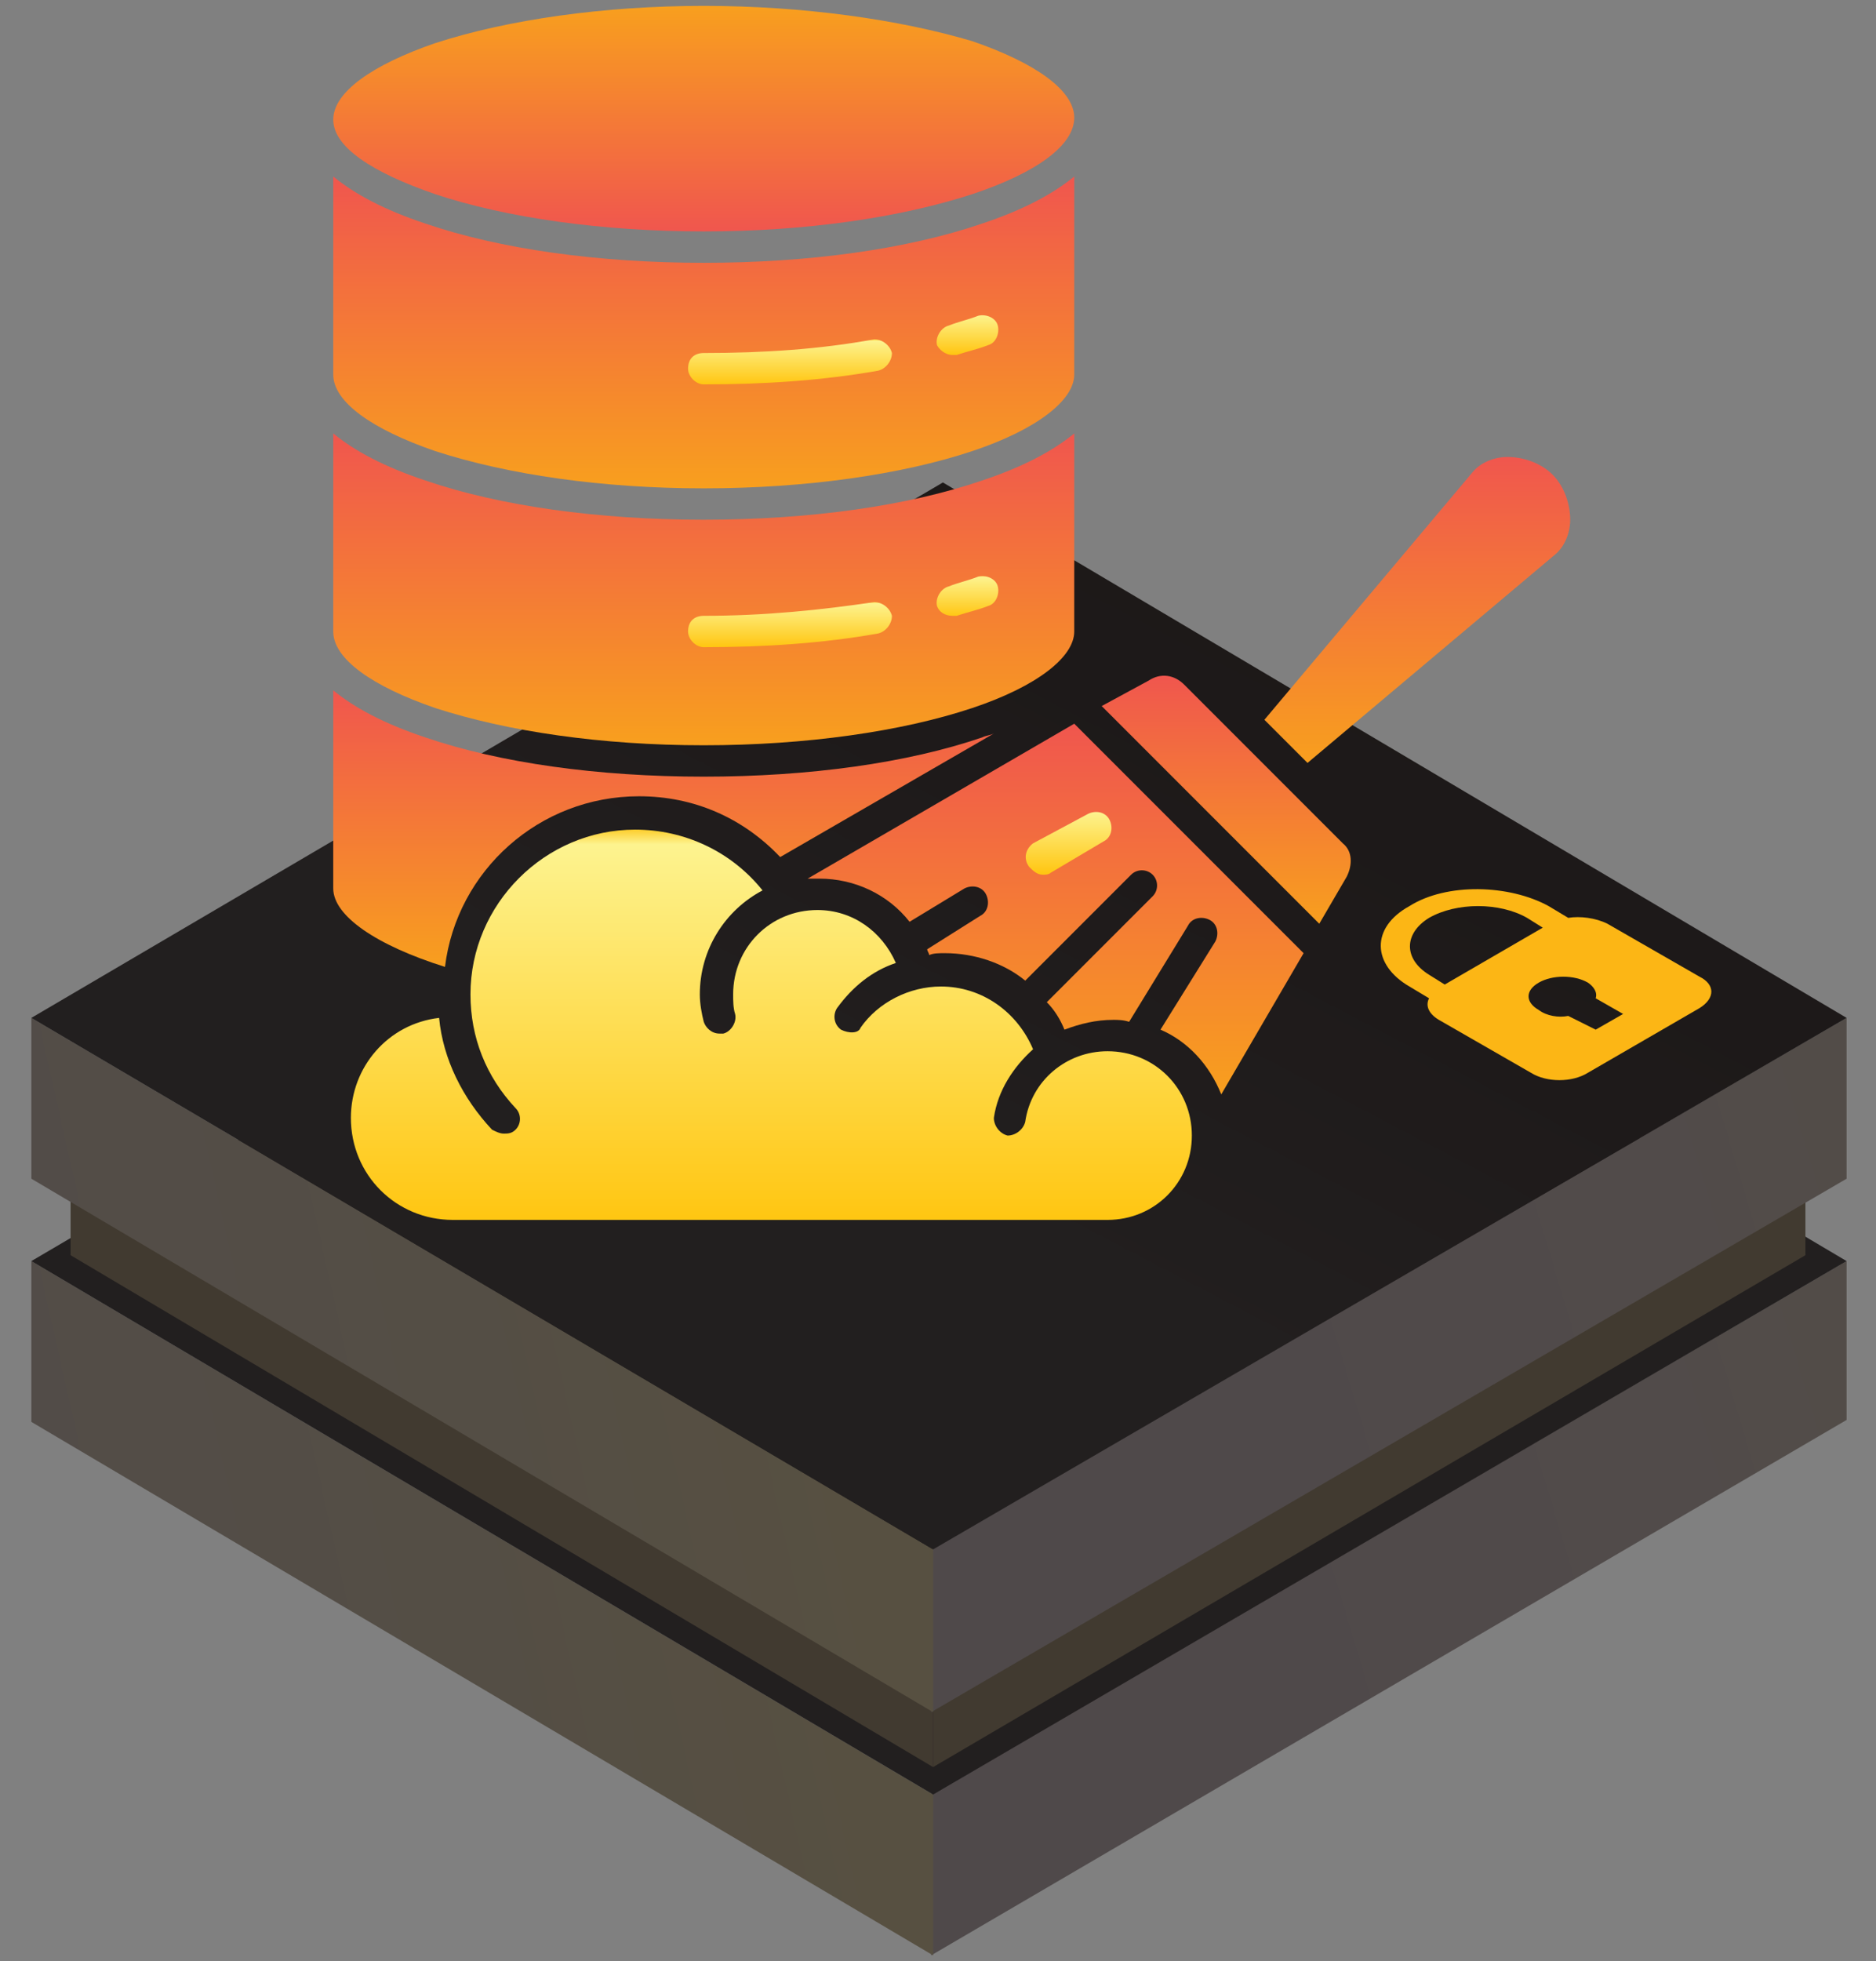 <svg xmlns="http://www.w3.org/2000/svg" xmlns:xlink="http://www.w3.org/1999/xlink" id="Layer_1" x="0px" y="0px" viewBox="0 0 95.7 100" style="enable-background:new 0 0 95.7 100;" xml:space="preserve"><rect x="0" y="0" width="95.7" height="100" fill="#808080" stroke="none"/><style type="text/css">	.st0{fill:url(#SVGID_1_);}	.st1{fill:url(#SVGID_00000150818663698313909350000003281791498738415522_);}	.st2{fill:url(#SVGID_00000070810481021295447590000012347988643828693419_);}	.st3{fill:#413A30;}	.st4{fill:url(#SVGID_00000011710371059628188820000014923050811099218089_);}	.st5{fill:url(#SVGID_00000094593618414562214050000009548649824773670539_);}	.st6{fill:url(#SVGID_00000012437052058684638390000007051542166802070936_);}	.st7{fill-rule:evenodd;clip-rule:evenodd;fill:url(#SVGID_00000181079355791219971730000007994543337285702068_);}	.st8{fill-rule:evenodd;clip-rule:evenodd;fill:url(#SVGID_00000003816678430873854660000004693540860869945009_);}	.st9{fill-rule:evenodd;clip-rule:evenodd;fill:url(#SVGID_00000139290822120180155390000008924160612020430002_);}	.st10{fill-rule:evenodd;clip-rule:evenodd;fill:url(#SVGID_00000006676110342216550940000003752225519454154171_);}	.st11{fill-rule:evenodd;clip-rule:evenodd;fill:url(#SVGID_00000097487133870979729890000010554882289834500253_);}	.st12{fill-rule:evenodd;clip-rule:evenodd;fill:url(#SVGID_00000160174121015250360170000009900896925994354324_);}	.st13{fill-rule:evenodd;clip-rule:evenodd;fill:url(#SVGID_00000084490949843319125920000006045094005576428460_);}	.st14{fill-rule:evenodd;clip-rule:evenodd;fill:url(#SVGID_00000158712586882708825100000012017386753586003340_);}	.st15{fill-rule:evenodd;clip-rule:evenodd;fill:url(#SVGID_00000042017910516450057400000009944413211982614174_);}	.st16{fill-rule:evenodd;clip-rule:evenodd;fill:url(#SVGID_00000051360965510787872400000008193008091447403193_);}	.st17{fill-rule:evenodd;clip-rule:evenodd;fill:url(#SVGID_00000026855642103409948470000007457871990833342131_);}	.st18{fill-rule:evenodd;clip-rule:evenodd;fill:url(#SVGID_00000140001438290784377160000001596064193808338101_);}	.st19{fill-rule:evenodd;clip-rule:evenodd;fill:url(#SVGID_00000077320165185298781560000011585422675024322478_);}	.st20{fill:#FCB615;}</style><g>	<g>					<linearGradient id="SVGID_1_" gradientUnits="userSpaceOnUse" x1="63.166" y1="15.726" x2="163.932" y2="45.899" gradientTransform="matrix(1 0 0 -1 0 100)">			<stop offset="8.567769e-07" style="stop-color:#4F494A"></stop>			<stop offset="0.222" style="stop-color:#514B4A"></stop>			<stop offset="0.483" style="stop-color:#544E45"></stop>			<stop offset="0.763" style="stop-color:#5A523D"></stop>			<stop offset="1" style="stop-color:#605734"></stop>		</linearGradient>		<polygon class="st0" points="47.5,91.5 47.5,99.7 94.2,72.4 94.2,64.3   "></polygon>					<linearGradient id="SVGID_00000167396651654292775620000002734540096984561597_" gradientUnits="userSpaceOnUse" x1="-39.046" y1="3.758" x2="90.989" y2="32.907" gradientTransform="matrix(1 0 0 -1 0 100)">			<stop offset="8.567769e-07" style="stop-color:#4F494A"></stop>			<stop offset="0.222" style="stop-color:#514B4A"></stop>			<stop offset="0.483" style="stop-color:#544E45"></stop>			<stop offset="0.763" style="stop-color:#5A523D"></stop>			<stop offset="1" style="stop-color:#605734"></stop>		</linearGradient>		<polygon style="fill:url(#SVGID_00000167396651654292775620000002734540096984561597_);" points="47.6,91.5 47.6,99.7 1.6,72.5    1.6,64.3   "></polygon>					<linearGradient id="SVGID_00000172428765304621049170000014706007564190428807_" gradientUnits="userSpaceOnUse" x1="96.814" y1="129.016" x2="44.148" y2="28.647" gradientTransform="matrix(1 0 0 -1 0 100)">			<stop offset="4.283885e-07" style="stop-color:#221F1F"></stop>			<stop offset="1" style="stop-color:#221F1F"></stop>		</linearGradient>		<polygon style="fill:url(#SVGID_00000172428765304621049170000014706007564190428807_);" points="1.6,64.3 47.6,91.5 94.2,64.3    48.1,37   "></polygon>		<polygon class="st3" points="47.6,82.2 47.6,90.1 92.1,64 92.1,56.2   "></polygon>		<polygon class="st3" points="47.6,82.2 47.6,90.1 3.6,64 3.6,56.3   "></polygon>					<linearGradient id="SVGID_00000122691487128041055080000006342683347632673957_" gradientUnits="userSpaceOnUse" x1="63.163" y1="28.14" x2="163.93" y2="58.313" gradientTransform="matrix(1 0 0 -1 0 100)">			<stop offset="8.567769e-07" style="stop-color:#4F494A"></stop>			<stop offset="0.222" style="stop-color:#514B4A"></stop>			<stop offset="0.483" style="stop-color:#544E45"></stop>			<stop offset="0.763" style="stop-color:#5A523D"></stop>			<stop offset="1" style="stop-color:#605734"></stop>		</linearGradient>		<polygon style="fill:url(#SVGID_00000122691487128041055080000006342683347632673957_);" points="47.5,79 47.5,87.3 94.2,60.1    94.2,51.9   "></polygon>					<linearGradient id="SVGID_00000159431003574885481720000015818406849510416310_" gradientUnits="userSpaceOnUse" x1="-39.047" y1="16.173" x2="90.987" y2="45.322" gradientTransform="matrix(1 0 0 -1 0 100)">			<stop offset="8.567769e-07" style="stop-color:#4F494A"></stop>			<stop offset="0.222" style="stop-color:#514B4A"></stop>			<stop offset="0.483" style="stop-color:#544E45"></stop>			<stop offset="0.763" style="stop-color:#5A523D"></stop>			<stop offset="1" style="stop-color:#605734"></stop>		</linearGradient>		<polygon style="fill:url(#SVGID_00000159431003574885481720000015818406849510416310_);" points="47.6,79 47.6,87.3 1.6,60.1    1.6,51.9   "></polygon>					<linearGradient id="SVGID_00000114047017979534337940000012015703231781449600_" gradientUnits="userSpaceOnUse" x1="96.811" y1="141.426" x2="44.145" y2="41.056" gradientTransform="matrix(1 0 0 -1 0 100)">			<stop offset="4.283885e-07" style="stop-color:#151210"></stop>			<stop offset="0.379" style="stop-color:#181513"></stop>			<stop offset="0.825" style="stop-color:#1E1A1A"></stop>			<stop offset="1" style="stop-color:#221F1F"></stop>		</linearGradient>		<polygon style="fill:url(#SVGID_00000114047017979534337940000012015703231781449600_);" points="1.6,51.9 47.6,79 94.2,51.9    48.1,24.6   "></polygon>	</g>	<g>					<linearGradient id="SVGID_00000039814472199090423960000010696844266181621383_" gradientUnits="userSpaceOnUse" x1="72.306" y1="38.869" x2="72.306" y2="23.238">			<stop offset="0" style="stop-color:#F89F1E"></stop>			<stop offset="1" style="stop-color:#F0564E"></stop>		</linearGradient>		<path style="fill-rule:evenodd;clip-rule:evenodd;fill:url(#SVGID_00000039814472199090423960000010696844266181621383_);" d="   M64.5,36.7l10.6-12.6c0.4-0.5,1.1-0.8,1.8-0.8c0.8,0,1.7,0.3,2.3,0.9c0.6,0.6,0.9,1.5,0.9,2.3c0,0.7-0.3,1.4-0.8,1.8L66.7,38.9   L64.5,36.7z"></path>					<linearGradient id="SVGID_00000067207901298963462480000017145322774161183664_" gradientUnits="userSpaceOnUse" x1="62.575" y1="47.118" x2="62.575" y2="34.45">			<stop offset="0" style="stop-color:#F89F1E"></stop>			<stop offset="1" style="stop-color:#F0564E"></stop>		</linearGradient>		<path style="fill-rule:evenodd;clip-rule:evenodd;fill:url(#SVGID_00000067207901298963462480000017145322774161183664_);" d="   M68.5,43l-8.1-8.1c-0.5-0.5-1.2-0.6-1.8-0.2L56.2,36l11.1,11.1l1.4-2.4C69,44.1,69,43.4,68.5,43z"></path>					<linearGradient id="SVGID_00000060725968185964742900000004629784964768236722_" gradientUnits="userSpaceOnUse" x1="53.848" y1="55.791" x2="53.848" y2="36.877">			<stop offset="0" style="stop-color:#F89F1E"></stop>			<stop offset="1" style="stop-color:#F0564E"></stop>		</linearGradient>		<path style="fill-rule:evenodd;clip-rule:evenodd;fill:url(#SVGID_00000060725968185964742900000004629784964768236722_);" d="   M66.5,48.6l-4.2,7.2c-0.6-1.5-1.7-2.7-3.1-3.3L62,48c0.2-0.4,0.1-0.9-0.3-1.1c-0.4-0.2-0.9-0.1-1.1,0.3l-3,4.9   C57.3,52,57,52,56.8,52c-0.9,0-1.7,0.2-2.5,0.5c-0.2-0.5-0.5-1-0.9-1.4l5.4-5.4c0.3-0.3,0.3-0.8,0-1.1c-0.3-0.3-0.8-0.3-1.1,0   l-5.4,5.4c-1.1-0.9-2.6-1.4-4.1-1.4c-0.3,0-0.6,0-0.8,0.1c0-0.1-0.1-0.2-0.1-0.3l2.7-1.7c0.4-0.2,0.5-0.7,0.3-1.1   c-0.2-0.4-0.7-0.5-1.1-0.3L46.4,47c-1.1-1.4-2.8-2.2-4.6-2.2c-0.2,0-0.4,0-0.6,0l13.6-7.9L66.5,48.6z"></path>					<linearGradient id="SVGID_00000073698437453981366610000014135086439817896351_" gradientUnits="userSpaceOnUse" x1="54.475" y1="44.534" x2="54.475" y2="41.272">			<stop offset="0" style="stop-color:#FFC612"></stop>			<stop offset="0.96" style="stop-color:#FDF38F"></stop>			<stop offset="1" style="stop-color:#FDCB27"></stop>		</linearGradient>		<path style="fill-rule:evenodd;clip-rule:evenodd;fill:url(#SVGID_00000073698437453981366610000014135086439817896351_);" d="   M52.5,44.2c0.2,0.2,0.4,0.4,0.7,0.4c0.1,0,0.3,0,0.4-0.1l2.7-1.6c0.4-0.2,0.5-0.7,0.3-1.1c-0.2-0.4-0.7-0.5-1.1-0.3L52.7,43   C52.3,43.3,52.2,43.8,52.5,44.2L52.5,44.2z"></path>					<linearGradient id="SVGID_00000125600904127745771970000003254635390862804128_" gradientUnits="userSpaceOnUse" x1="39.593" y1="62.147" x2="39.593" y2="42.258">			<stop offset="0" style="stop-color:#FFC612"></stop>			<stop offset="0.96" style="stop-color:#FDF38F"></stop>			<stop offset="1" style="stop-color:#FDCB27"></stop>		</linearGradient>		<path style="fill-rule:evenodd;clip-rule:evenodd;fill:url(#SVGID_00000125600904127745771970000003254635390862804128_);" d="   M42.9,52.5c-0.4-0.3-0.4-0.8-0.2-1.1c0.8-1.1,1.8-1.9,3-2.3c-0.7-1.6-2.2-2.7-4-2.7c-2.4,0-4.3,1.9-4.3,4.3c0,0.3,0,0.7,0.1,1   c0.1,0.4-0.2,0.9-0.6,1c-0.1,0-0.1,0-0.2,0c-0.4,0-0.7-0.3-0.8-0.6c-0.1-0.4-0.2-0.9-0.2-1.4c0-2.3,1.3-4.3,3.2-5.3   c-1.6-2-4-3.1-6.5-3.1c-4.6,0-8.4,3.8-8.4,8.4c0,2.2,0.8,4.2,2.3,5.8c0.3,0.3,0.3,0.8,0,1.1c-0.2,0.2-0.4,0.2-0.6,0.2   c-0.2,0-0.4-0.1-0.6-0.2c-1.5-1.6-2.5-3.6-2.7-5.7c-2.6,0.3-4.5,2.5-4.5,5.1c0,2.9,2.3,5.2,5.2,5.2h33.4c2.4,0,4.3-1.9,4.3-4.3   c0-2.4-1.9-4.3-4.3-4.3c-2.1,0-3.9,1.5-4.2,3.6c-0.1,0.4-0.5,0.7-0.9,0.7c-0.4-0.1-0.7-0.5-0.7-0.9c0.2-1.4,1-2.6,2-3.5   c-0.8-1.9-2.6-3.2-4.7-3.2c-1.6,0-3.2,0.8-4.1,2.1C43.8,52.7,43.3,52.7,42.9,52.5L42.9,52.5z"></path>					<linearGradient id="SVGID_00000020387324655002065290000017584385930329366954_" gradientUnits="userSpaceOnUse" x1="33.839" y1="49.314" x2="33.839" y2="35.217">			<stop offset="0" style="stop-color:#F89F1E"></stop>			<stop offset="1" style="stop-color:#F0564E"></stop>		</linearGradient>		<path style="fill-rule:evenodd;clip-rule:evenodd;fill:url(#SVGID_00000020387324655002065290000017584385930329366954_);" d="   M22.7,49.3c0.6-4.9,4.8-8.7,9.9-8.7c2.8,0,5.3,1.1,7.2,3.1l10.9-6.3c-0.2,0.1-0.4,0.1-0.6,0.2c-3.8,1.3-8.8,2-14.2,2   s-10.4-0.7-14.2-2c-2.1-0.7-3.6-1.5-4.7-2.4v10.1C17,46.7,19.2,48.2,22.7,49.3L22.7,49.3z"></path>					<linearGradient id="SVGID_00000178190750097347354040000016923301313283381690_" gradientUnits="userSpaceOnUse" x1="35.88" y1="37.952" x2="35.88" y2="22.137">			<stop offset="0" style="stop-color:#F89F1E"></stop>			<stop offset="1" style="stop-color:#F0564E"></stop>		</linearGradient>		<path style="fill-rule:evenodd;clip-rule:evenodd;fill:url(#SVGID_00000178190750097347354040000016923301313283381690_);" d="   M22.2,36.1C19,35,17,33.6,17,32.2V22.1c1.1,0.9,2.6,1.7,4.7,2.4c3.8,1.3,8.8,2,14.2,2s10.4-0.7,14.2-2c2.1-0.7,3.6-1.5,4.7-2.4   v10.1c0,1.3-1.9,2.8-5.2,3.9c-3.6,1.2-8.5,1.9-13.7,1.9S25.9,37.3,22.2,36.1L22.2,36.1z"></path>					<linearGradient id="SVGID_00000163789881747875354950000002267099458807239814_" gradientUnits="userSpaceOnUse" x1="40.278" y1="32.979" x2="40.278" y2="30.673">			<stop offset="0" style="stop-color:#FFC612"></stop>			<stop offset="0.96" style="stop-color:#FDF38F"></stop>			<stop offset="1" style="stop-color:#FDCB27"></stop>		</linearGradient>		<path style="fill-rule:evenodd;clip-rule:evenodd;fill:url(#SVGID_00000163789881747875354950000002267099458807239814_);" d="   M35.1,32.2c0,0.4,0.4,0.8,0.8,0.8c3.1,0,6.1-0.2,8.9-0.7c0.4-0.1,0.7-0.5,0.7-0.9c-0.1-0.4-0.5-0.7-0.9-0.7   c-2.7,0.4-5.6,0.7-8.7,0.7C35.4,31.4,35.1,31.7,35.1,32.2L35.1,32.2z"></path>					<linearGradient id="SVGID_00000129182030616939290600000012063324949296784814_" gradientUnits="userSpaceOnUse" x1="49.342" y1="31.445" x2="49.342" y2="29.331">			<stop offset="0" style="stop-color:#FFC612"></stop>			<stop offset="0.96" style="stop-color:#FDF38F"></stop>			<stop offset="1" style="stop-color:#FDCB27"></stop>		</linearGradient>		<path style="fill-rule:evenodd;clip-rule:evenodd;fill:url(#SVGID_00000129182030616939290600000012063324949296784814_);" d="   M48.6,31.4c0.1,0,0.1,0,0.2,0c0.6-0.2,1.1-0.3,1.6-0.5c0.4-0.1,0.6-0.6,0.5-1c-0.1-0.4-0.6-0.6-1-0.5c-0.5,0.2-1,0.3-1.5,0.5   c-0.4,0.1-0.7,0.6-0.6,1C47.9,31.2,48.2,31.4,48.6,31.4L48.6,31.4z"></path>					<linearGradient id="SVGID_00000021832535671906439070000006147227791165063049_" gradientUnits="userSpaceOnUse" x1="35.88" y1="24.87" x2="35.88" y2="9.049">			<stop offset="0" style="stop-color:#F89F1E"></stop>			<stop offset="1" style="stop-color:#F0564E"></stop>		</linearGradient>		<path style="fill-rule:evenodd;clip-rule:evenodd;fill:url(#SVGID_00000021832535671906439070000006147227791165063049_);" d="   M22.2,23C19,21.9,17,20.5,17,19.1V9c1.1,0.9,2.6,1.7,4.7,2.4c3.8,1.3,8.8,2,14.2,2s10.4-0.7,14.2-2c2.1-0.7,3.6-1.5,4.7-2.4v10.1   c0,1.3-1.9,2.8-5.2,3.9c-3.6,1.2-8.5,1.9-13.7,1.9S25.9,24.2,22.2,23L22.2,23z"></path>					<linearGradient id="SVGID_00000181775842482038557730000000788949182497477791_" gradientUnits="userSpaceOnUse" x1="40.279" y1="19.597" x2="40.279" y2="17.291">			<stop offset="0" style="stop-color:#FFC612"></stop>			<stop offset="0.96" style="stop-color:#FDF38F"></stop>			<stop offset="1" style="stop-color:#FDCB27"></stop>		</linearGradient>		<path style="fill-rule:evenodd;clip-rule:evenodd;fill:url(#SVGID_00000181775842482038557730000000788949182497477791_);" d="   M35.1,18.8c0,0.4,0.4,0.8,0.8,0.8c3.1,0,6.1-0.2,8.9-0.7c0.4-0.1,0.7-0.5,0.7-0.9c-0.1-0.4-0.5-0.7-0.9-0.7   c-2.7,0.5-5.6,0.7-8.7,0.7C35.4,18,35.1,18.3,35.1,18.8L35.1,18.8z"></path>					<linearGradient id="SVGID_00000016773914302358116960000003140820990220194239_" gradientUnits="userSpaceOnUse" x1="49.343" y1="18.062" x2="49.343" y2="15.949">			<stop offset="0" style="stop-color:#FFC612"></stop>			<stop offset="0.96" style="stop-color:#FDF38F"></stop>			<stop offset="1" style="stop-color:#FDCB27"></stop>		</linearGradient>		<path style="fill-rule:evenodd;clip-rule:evenodd;fill:url(#SVGID_00000016773914302358116960000003140820990220194239_);" d="   M48.6,18.1c0.1,0,0.1,0,0.2,0c0.6-0.2,1.1-0.3,1.6-0.5c0.4-0.1,0.6-0.6,0.5-1c-0.1-0.4-0.6-0.6-1-0.5c-0.5,0.2-1,0.3-1.5,0.5   c-0.4,0.1-0.7,0.6-0.6,1C47.9,17.8,48.2,18.1,48.6,18.1L48.6,18.1z"></path>					<linearGradient id="SVGID_00000091717094061817902140000011587061019712460422_" gradientUnits="userSpaceOnUse" x1="35.88" y1="99.673" x2="35.88" y2="88.21" gradientTransform="matrix(1 0 0 -1 0 100)">			<stop offset="0" style="stop-color:#F89F1E"></stop>			<stop offset="1" style="stop-color:#F0564E"></stop>		</linearGradient>		<path style="fill-rule:evenodd;clip-rule:evenodd;fill:url(#SVGID_00000091717094061817902140000011587061019712460422_);" d="   M22.2,9.9c3.6,1.2,8.5,1.9,13.7,1.9s10-0.7,13.7-1.9c3.3-1.1,5.2-2.5,5.2-3.9s-2-2.8-5.2-3.9C45.9,1,41,0.3,35.9,0.3   S25.9,1,22.2,2.2C19,3.3,17,4.7,17,6.1S19,8.8,22.2,9.9z"></path>	</g>	<path class="st20" d="M80,46.8l-1-0.6c-2-1.1-5.2-1.2-7.1,0c-2,1.1-1.9,3,0,4.1l1,0.6c-0.2,0.4,0,0.8,0.5,1.1l4.7,2.7  c0.8,0.5,2.1,0.5,2.9,0l5.7-3.3c0.8-0.5,0.8-1.2,0-1.6l-4.7-2.7C81.4,46.8,80.6,46.7,80,46.8z M72.9,46.8c1.4-0.8,3.6-0.8,5,0  l0.8,0.5l-5,2.9l-0.8-0.5C71.6,48.9,71.6,47.6,72.9,46.8z M81.4,50.9l1.4,0.8l-1.4,0.8L80,51.8c-0.5,0.1-1.1,0-1.5-0.3  c-0.7-0.4-0.7-1,0-1.4c0.7-0.4,1.8-0.4,2.5,0C81.3,50.3,81.5,50.6,81.4,50.9z"></path></g></svg>
